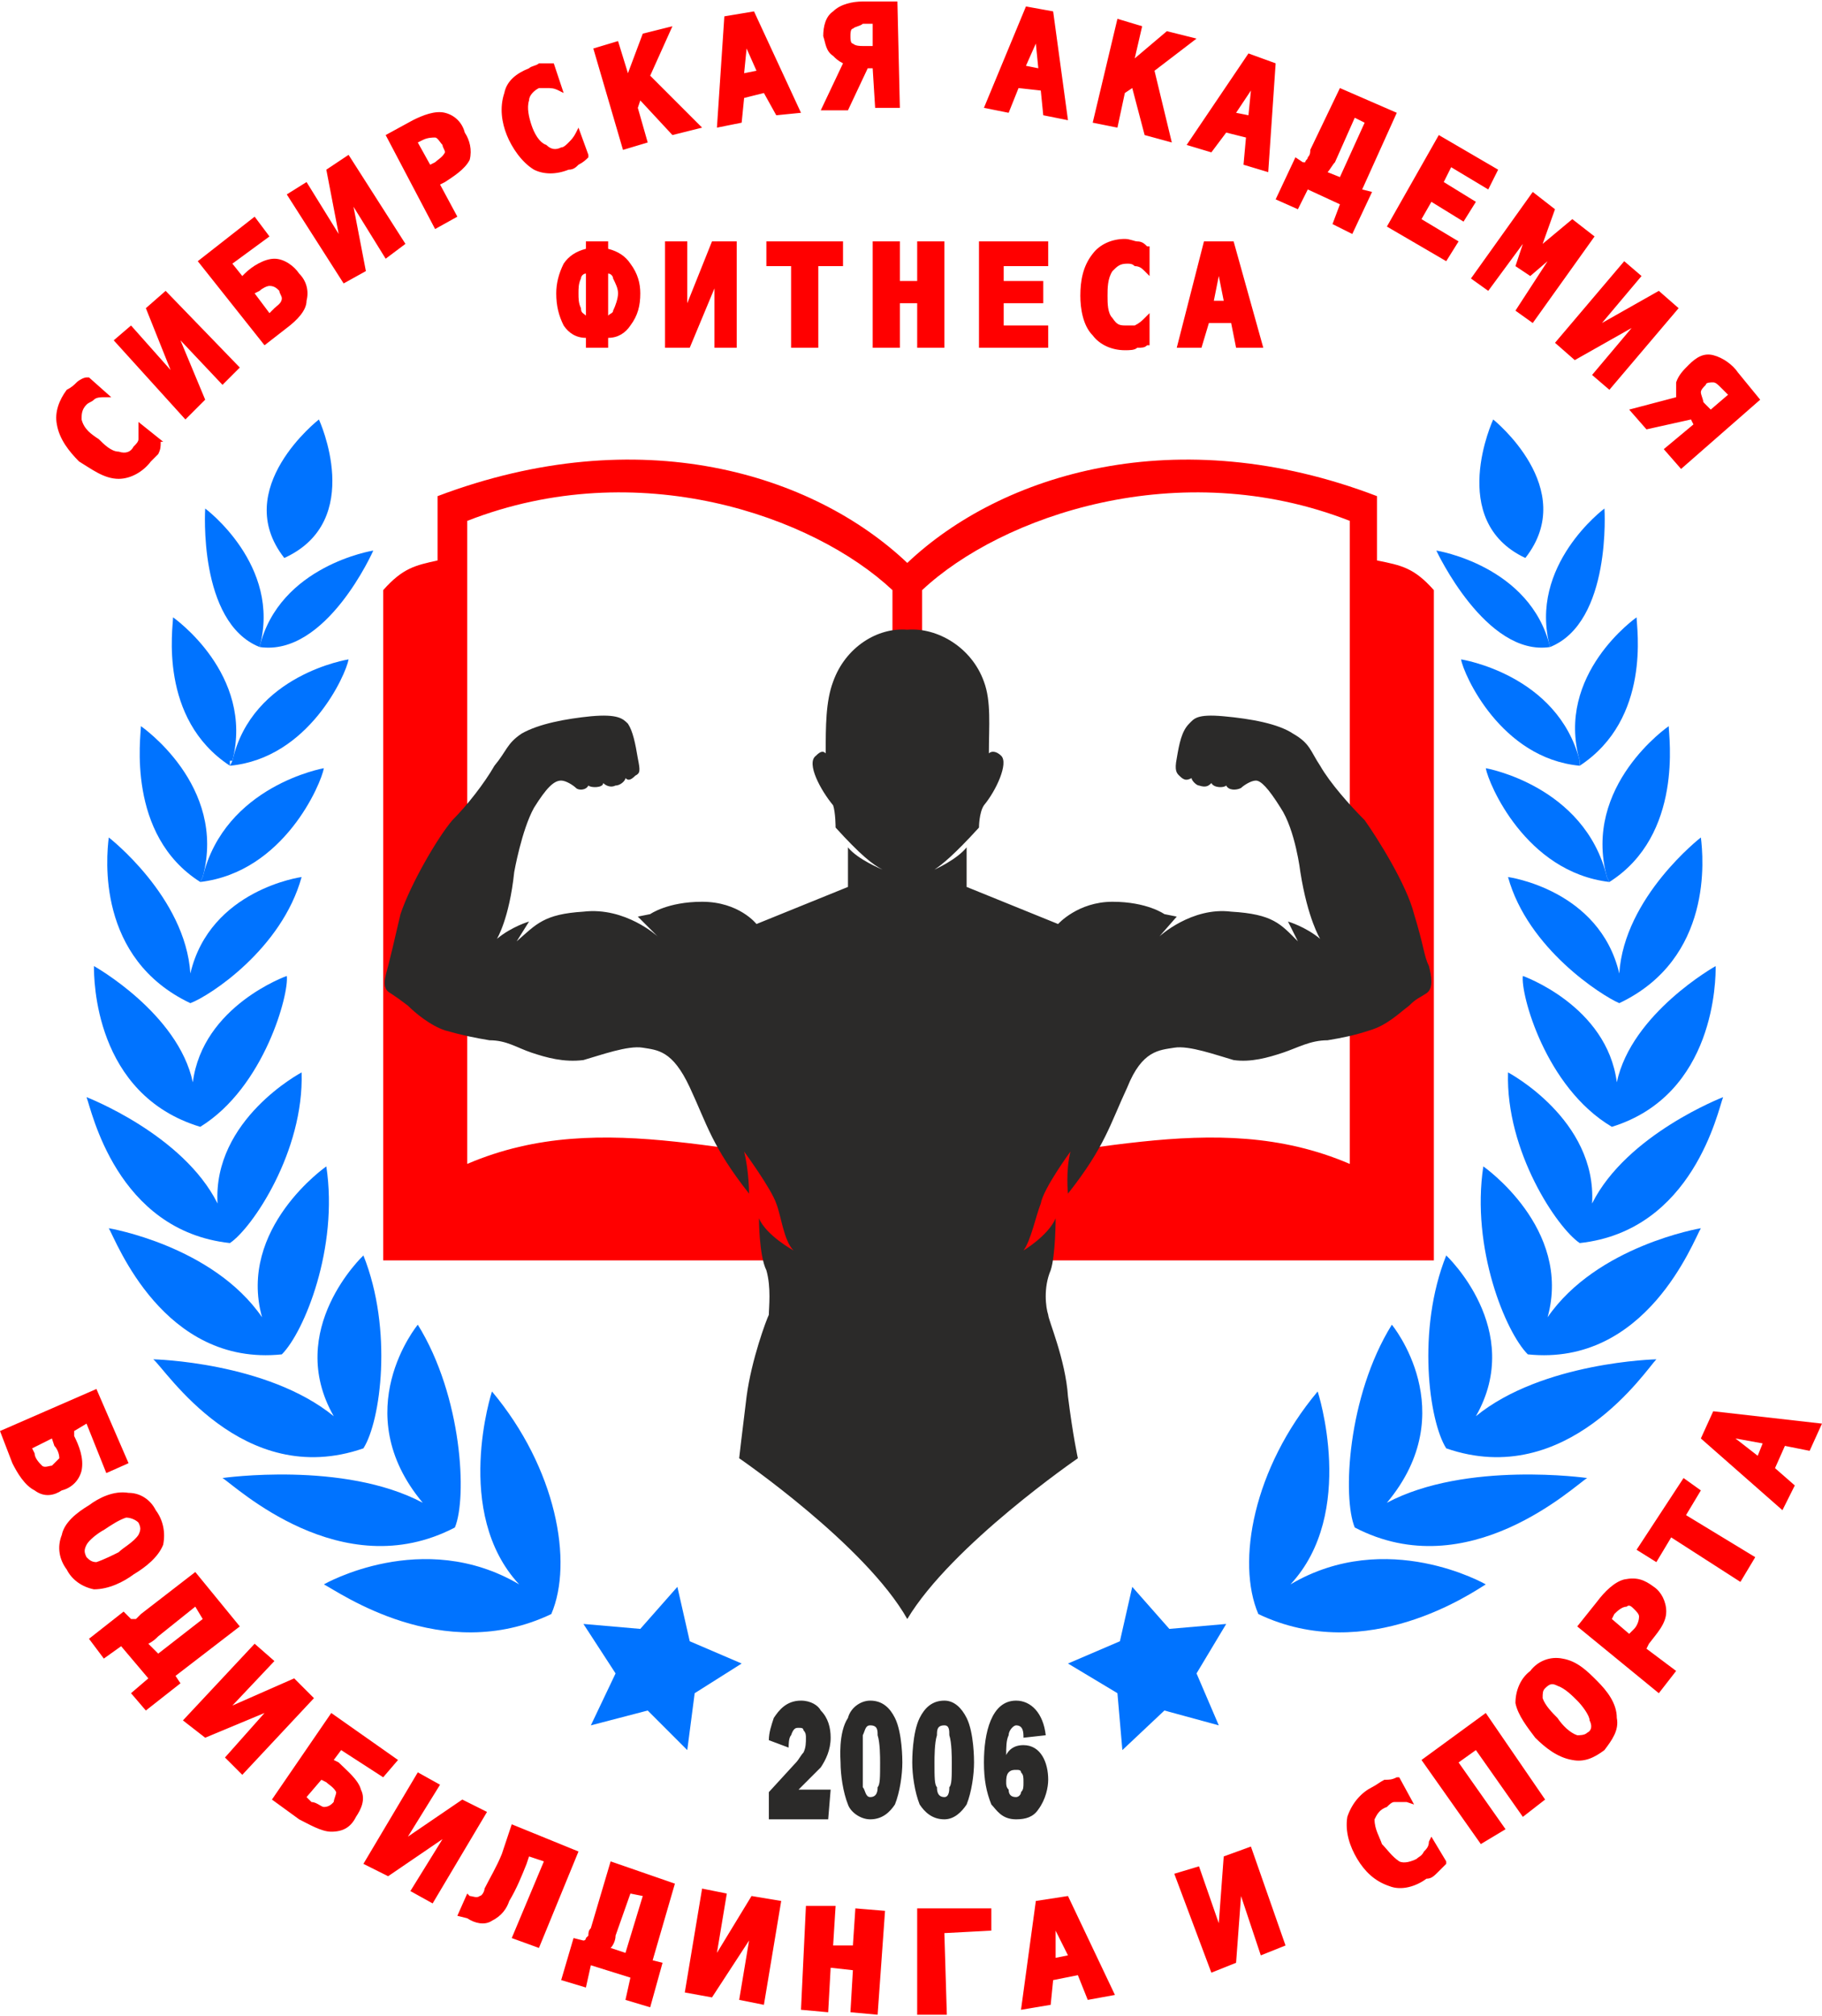 <?xml version="1.0" encoding="UTF-8"?> <svg xmlns="http://www.w3.org/2000/svg" xmlns:xlink="http://www.w3.org/1999/xlink" xml:space="preserve" width="735px" height="813px" version="1.1" style="shape-rendering:geometricPrecision; text-rendering:geometricPrecision; image-rendering:optimizeQuality; fill-rule:evenodd; clip-rule:evenodd" viewBox="0 0 737 814"> <defs> <style type="text/css"> .fil2 {fill:#2B2A29} .fil3 {fill:#0073FF} .fil0 {fill:red} .fil4 {fill:#2B2A29;fill-rule:nonzero} .fil1 {fill:red;fill-rule:nonzero} </style> </defs> <g id="Слой_x0020_1">  <g id="_2749596026064"> <path class="fil0" d="M35 575l-5 3 0 2c2,4 4,9 3,14 -1,4 -4,7 -8,8 -3,2 -7,3 -11,0 -4,-2 -7,-7 -9,-11l-5 -13 39 -17 13 30 -9 4 -8 -20zm1 33c4,-3 10,-6 16,-5 5,0 9,3 11,7 3,4 4,9 3,14 -2,5 -7,9 -12,12 -4,3 -10,6 -16,6 -5,-1 -9,-4 -11,-8 -3,-4 -4,-9 -2,-14 1,-5 6,-9 11,-12zm35 69l2 3 -14 11 -6 -7 7 -6 -11 -13 -7 5 -6 -8 14 -11 3 3c0,0 0,0 0,0 1,0 2,0 2,0 1,-1 2,-2 2,-2l22 -17 18 22 -26 20zm36 15l-24 10 -9 -7 29 -31 8 7 -17 18 25 -11 8 8 -29 31 -7 -7 16 -18zm31 15l-3 4 2 1c3,3 8,7 9,11 2,4 0,8 -2,11 -2,4 -5,6 -10,6 -4,0 -9,-3 -13,-5l-11 -8 24 -35 27 19 -6 7 -17 -11zm41 36l-22 15 -10 -5 22 -37 9 5 -13 21 22 -15 10 5 -22 37 -9 -5 13 -21zm35 7l-1 3c-2,5 -4,10 -7,15 -1,3 -3,6 -7,8 -3,2 -7,1 -10,-1l-4 -1 4 -9 1 1c1,0 3,1 4,0 1,0 2,-2 2,-3 2,-4 5,-9 7,-14l4 -12 27 11 -16 39 -11 -4 13 -31 -6 -2zm50 42l4 1 -5 18 -10 -3 2 -9 -16 -5 -2 9 -10 -3 5 -17 4 1c0,0 1,0 1,-1 0,0 1,-1 1,-1 0,-1 0,-2 1,-3l8 -27 26 9 -9 31zm39 -8l-15 23 -11 -2 7 -42 10 2 -4 24 14 -23 12 2 -7 42 -10 -2 4 -24zm34 2l8 0 1 -15 12 1 -3 42 -11 -1 1 -17 -9 -1 -1 18 -11 -1 2 -42 12 0 -1 16zm45 -5l1 33 -12 0 0 -43 30 0 0 9 -19 1zm54 17l-10 2 -1 10 -12 2 6 -44 13 -2 19 40 -11 2 -4 -10zm66 -32l-2 27 -10 4 -15 -40 10 -3 8 23 2 -27 11 -4 14 40 -10 4 -8 -24zm83 -13c-1,1 -2,2 -3,3 -2,2 -3,3 -5,3 -4,3 -10,5 -15,3 -6,-2 -10,-6 -13,-11 -3,-5 -5,-11 -4,-17 2,-6 6,-10 10,-12 2,-1 3,-2 5,-3 2,0 3,0 5,-1l1 0 6 11 -3 -1c-1,0 -3,0 -5,0 -1,0 -2,1 -3,2 -3,1 -4,3 -5,5 0,4 2,7 3,10 2,2 4,5 7,7 2,1 5,0 7,-1 1,-1 2,-1 3,-3 1,-1 2,-2 2,-4l1 -2 6 10 0 1zm12 -46l-7 5 19 27 -10 6 -24 -34 26 -19 24 35 -9 7 -19 -27zm24 -5c-3,-4 -7,-9 -8,-14 0,-5 2,-10 6,-13 3,-4 8,-6 13,-5 6,1 10,5 14,9 4,4 8,9 8,15 1,5 -2,9 -5,13 -4,3 -8,5 -13,4 -6,-1 -11,-5 -15,-9zm45 -36l12 9 -7 9 -33 -27 8 -10c3,-4 7,-8 11,-9 5,-1 8,0 12,3 3,2 5,6 5,10 0,5 -4,9 -7,13l-1 2zm10 -45l-6 10 -8 -5 19 -29 7 5 -6 10 28 17 -6 10 -28 -18zm46 -37l-4 9 8 7 -5 10 -33 -29 5 -11 44 5 -5 11 -10 -2zm-709 1l1 2c0,2 2,4 3,5 1,1 3,0 4,0 1,-1 2,-2 3,-3 0,-2 -1,-4 -2,-5l-1 -3 -8 4zm43 30c-1,-1 -3,-2 -5,-2 -3,1 -6,3 -9,5 -2,1 -6,4 -7,6 -1,2 -1,3 0,5 1,1 2,2 4,2 3,-1 7,-3 9,-4 2,-2 6,-4 8,-7 1,-2 1,-3 0,-5zm23 34l-15 12c-1,1 -2,2 -4,3l4 4 18 -14 -3 -5zm45 77l2 2c2,0 4,2 5,2 2,0 3,-1 4,-2 0,-1 1,-3 1,-4 -1,-2 -3,-3 -4,-4l-2 -1 -6 7zm131 39l-6 17c0,2 -1,4 -2,5l6 2 7 -23 -5 -1zm172 15l0 11 5 -1 -5 -10zm198 -98c-1,1 -1,2 -1,4 1,3 4,6 6,8 2,3 5,6 8,7 1,0 3,0 4,-1 2,-1 2,-3 1,-5 0,-2 -3,-6 -5,-8 -2,-2 -5,-5 -8,-6 -2,-1 -3,-1 -5,1zm27 -28l7 6 2 -2c1,-1 2,-3 2,-5 0,-1 -1,-2 -2,-3 -1,-1 -2,-2 -3,-1 -2,0 -4,2 -5,3l-1 2zm50 -73l9 7 2 -5 -11 -2z"></path> <path class="fil1" d="M11 584l2 4c1,3 2,4 3,5 2,1 3,1 5,0 2,-1 3,-2 4,-4 0,-1 0,-3 -2,-6l-1 -3 -11 4zm27 -21l12 27 -6 3 -9 -19 -7 3 1 3c3,6 4,10 3,14 -1,3 -3,5 -7,7 -4,2 -8,2 -10,0 -3,-1 -6,-5 -9,-11l-4 -11 36 -16zm19 52c-2,-2 -4,-3 -6,-3 -2,1 -5,2 -10,5 -4,2 -6,5 -7,7 -2,2 -2,4 0,5 1,2 3,3 5,3 2,0 6,-2 10,-4 4,-3 6,-5 8,-7 1,-2 1,-4 0,-6zm-21 -6c6,-4 11,-6 16,-5 4,0 8,2 10,7 3,4 4,8 3,13 -2,4 -6,8 -11,11 -6,4 -11,6 -15,5 -5,0 -8,-2 -11,-7 -3,-4 -4,-8 -2,-12 1,-5 5,-9 10,-12zm43 39l-15 12c-2,1 -4,2 -6,3l5 7 21 -16 -5 -6zm-29 5l2 2c0,1 1,1 2,1 0,-1 1,-1 2,-1 1,-1 1,-2 2,-2l21 -17 16 20 -26 21 3 3 -13 10 -4 -6 6 -6 -12 -15 -6 6 -5 -7 12 -9zm75 33l-27 29 -6 -5 20 -21 -29 12 -7 -6 27 -30 6 6 -20 21 29 -13 7 7zm-2 40l3 3c2,1 4,2 5,2 2,0 3,-1 4,-3 2,-1 2,-3 2,-4 -1,-2 -2,-3 -5,-5l-3 -2 -6 9zm12 -32l24 17 -4 6 -17 -12 -5 6 3 2c5,4 8,7 9,10 1,4 1,7 -2,11 -2,3 -5,5 -9,5 -3,0 -7,-2 -12,-5l-10 -7 23 -33zm60 39l-20 34 -7 -4 15 -25 -26 19 -8 -5 20 -34 7 4 -15 25 26 -19 8 5zm19 16l-2 4c-3,6 -5,11 -7,15 -1,3 -4,6 -6,7 -3,1 -6,1 -10,-1l-2 -1 2 -6 1 0c1,1 3,1 4,0 1,0 2,-1 3,-3 3,-6 5,-10 7,-15l4 -10 24 10 -15 37 -8 -4 12 -30 -7 -3zm40 14l-6 19c-1,2 -1,4 -3,6l9 2 7 -25 -7 -2zm-21 21l3 1c0,0 1,0 2,-1 0,0 1,-1 1,-2 0,-1 0,-2 1,-3l7 -25 25 7 -10 32 4 1 -4 15 -8 -2 3 -8 -19 -6 -2 8 -8 -2 5 -15zm81 -15l-6 40 -8 -2 5 -28 -17 26 -10 -1 7 -40 7 2 -4 28 17 -26 9 1zm13 2l9 1 -1 15 11 0 1 -15 9 1 -2 40 -9 -1 1 -18 -11 0 -1 17 -9 0 2 -40zm54 8l1 33 -9 1 -1 -40 28 -1 0 7 -19 0zm46 -3l-2 16 9 -1 -7 -15zm-7 -7l11 -1 18 37 -8 1 -5 -9 -11 2 -2 10 -8 2 5 -42zm85 -21l14 37 -8 3 -10 -27 -2 31 -9 3 -13 -37 7 -3 10 28 2 -32 9 -3zm79 4c-1,1 -2,3 -3,4 -1,1 -3,2 -4,2 -5,4 -10,4 -15,3 -4,-2 -8,-5 -12,-11 -3,-6 -4,-11 -3,-16 1,-4 4,-8 9,-11 1,-1 3,-2 4,-2 2,-1 4,-1 5,-1l4 7c-2,0 -3,0 -5,0 -1,0 -3,1 -4,2 -3,1 -4,3 -5,6 0,3 1,6 3,10 3,4 5,7 8,8 2,1 5,1 8,-1 1,-1 2,-2 3,-3 1,-1 2,-3 3,-4l4 7zm-7 -41l23 -17 23 33 -7 5 -19 -27 -9 6 19 27 -7 5 -23 -32zm47 -30c-1,1 -2,3 -1,6 1,2 3,5 6,8 3,4 6,6 8,7 2,1 4,0 6,-1 2,-2 2,-4 2,-6 -1,-2 -3,-5 -6,-9 -4,-3 -7,-5 -9,-6 -2,-1 -4,-1 -6,1zm-2 21c-4,-5 -7,-10 -7,-14 -1,-5 1,-9 5,-12 3,-4 7,-5 12,-5 4,1 9,4 13,9 5,5 8,10 8,14 0,4 -1,8 -5,12 -4,3 -8,5 -12,4 -5,-1 -9,-3 -14,-8zm28 -48l9 8 3 -3c1,-3 2,-4 2,-6 1,-1 0,-3 -2,-4 -2,-1 -3,-2 -5,-2 -1,1 -3,2 -5,4l-2 3zm-11 3l8 -10c4,-4 8,-7 11,-8 3,-1 6,0 10,3 3,2 5,5 5,9 0,3 -3,7 -6,12l-3 3 12 9 -5 7 -32 -25zm70 -27l-5 7 -28 -17 -6 9 -6 -3 17 -27 6 3 -6 10 28 18zm-11 -51l13 10 3 -7 -16 -3zm-9 2l4 -10 42 5 -4 8 -10 -1 -5 11 8 6 -4 8 -31 -27z"></path> <path class="fil0" d="M155 238c8,-9 13,-10 22,-12 0,-9 0,-17 0,-26 82,-31 152,-9 190,27 38,-36 109,-58 190,-27 0,9 0,17 0,26 10,2 15,3 23,12 0,91 0,181 0,271l-213 0 -212 0c0,-90 0,-180 0,-271zm391 -28c-69,-27 -141,-2 -173,28 0,77 0,154 0,232 62,0 117,-24 173,0 0,-87 0,-180 0,-260zm-357 0c69,-27 140,-2 172,28 0,77 0,154 0,232 -61,0 -116,-24 -172,0 0,-87 0,-180 0,-260z"></path> <path class="fil2" d="M378 351c0,0 9,-4 13,-9l0 16 37 15c0,0 8,-9 22,-9 14,0 21,5 21,5l5 1 -7 8c0,0 13,-12 29,-10 17,1 20,5 27,12l-4 -8c0,0 7,2 13,7 0,0 -5,-8 -8,-27 0,0 -2,-17 -8,-26 -5,-8 -8,-11 -10,-11 -2,0 -5,2 -6,3 -2,1 -5,1 -6,-1 -1,1 -5,1 -6,-1 -1,1 -2,2 -5,1 -1,0 -3,-2 -3,-3 -2,1 -3,1 -5,-1 -1,-1 -2,-2 -1,-7 1,-6 2,-11 5,-14 2,-2 3,-4 14,-3 11,1 22,3 28,7 7,4 7,7 11,13 4,7 12,16 18,22 5,7 17,26 20,38 4,13 4,17 6,21 1,4 2,9 -1,11 -3,2 -4,2 -7,5 -4,3 -9,8 -16,10 -6,2 -11,3 -17,4 -7,0 -12,3 -18,5 -6,2 -13,4 -20,3 -7,-2 -18,-6 -24,-5 -6,1 -13,1 -19,16 -7,15 -9,24 -24,43 0,0 -1,-9 1,-17 0,0 -11,15 -12,21 -2,5 -4,15 -7,19 0,0 10,-6 13,-13 0,0 0,15 -2,21 -3,7 -2,15 -1,18 0,2 7,18 8,33 2,16 4,25 4,25 0,0 -51,35 -69,65 -17,-30 -68,-65 -68,-65 0,0 1,-9 3,-25 2,-15 8,-31 9,-33 0,-3 1,-11 -1,-18 -3,-6 -3,-21 -3,-21 3,7 14,13 14,13 -4,-4 -5,-14 -7,-19 -2,-6 -13,-21 -13,-21 2,8 2,17 2,17 -15,-19 -17,-28 -24,-43 -7,-15 -13,-15 -19,-16 -6,-1 -17,3 -24,5 -8,1 -15,-1 -21,-3 -6,-2 -10,-5 -17,-5 -6,-1 -11,-2 -18,-4 -6,-2 -12,-7 -15,-10 -4,-3 -4,-3 -7,-5 -4,-2 -2,-7 -1,-11 1,-4 2,-8 5,-21 4,-12 15,-31 21,-38 6,-6 13,-15 17,-22 5,-6 5,-9 11,-13 7,-4 18,-6 28,-7 11,-1 13,1 15,3 2,3 3,8 4,14 1,5 1,6 -1,7 -2,2 -3,2 -4,1 0,1 -2,3 -4,3 -2,1 -4,0 -5,-1 0,2 -5,2 -6,1 -1,2 -4,2 -5,1 -1,-1 -4,-3 -6,-3 -3,0 -6,3 -11,11 -5,9 -8,26 -8,26 -2,19 -7,27 -7,27 6,-5 13,-7 13,-7l-5 8c8,-7 11,-11 27,-12 17,-2 30,10 30,10l-8 -8 5 -1c0,0 7,-5 21,-5 15,0 22,9 22,9l37 -15 0 -16c4,5 14,9 14,9l0 0c-4,-2 -9,-6 -19,-17 0,0 0,-6 -1,-9 -5,-6 -11,-17 -7,-20 2,-2 3,-2 4,-1 0,-11 0,-21 3,-29 5,-14 18,-22 30,-21 12,-1 26,7 31,21 3,8 2,18 2,29 1,-1 3,-1 5,1 3,3 -2,14 -7,20 -2,3 -2,9 -2,9 -10,11 -15,15 -18,17l0 0z"></path> <g> <path class="fil3" d="M129 169c0,0 19,41 -14,56l0 0 0 0 0 0 0 0c-22,-28 14,-56 14,-56z"></path> <path class="fil3" d="M151 222c0,0 -19,43 -46,39l0 0 0 0 0 0 0 0c8,-33 46,-39 46,-39z"></path> <path class="fil3" d="M141 266c-1,6 -16,40 -48,43l1 -2 0 0 0 0 0 0c8,-35 47,-41 47,-41z"></path> <path class="fil3" d="M131 310c-1,6 -16,42 -50,46l1 -2 0 0 0 0 0 0c9,-37 49,-44 49,-44z"></path> <path class="fil3" d="M116 394c1,7 -9,45 -35,61l0 0c-43,-13 -43,-60 -43,-65 0,0 34,19 40,47 4,-31 38,-43 38,-43z"></path> <path class="fil3" d="M122 433c1,32 -20,63 -29,69 -46,-5 -56,-54 -58,-59 0,0 39,15 53,43 -2,-34 34,-53 34,-53z"></path> <path class="fil3" d="M132 471c5,33 -9,67 -18,76 -48,5 -67,-46 -70,-51 0,0 42,7 62,36 -10,-36 26,-61 26,-61z"></path> <path class="fil3" d="M147 507c12,30 7,67 0,78 -49,17 -80,-32 -85,-36 0,0 46,1 73,23 -20,-35 12,-65 12,-65z"></path> <path class="fil3" d="M169 535c18,29 20,70 15,82 -46,24 -89,-17 -94,-20 0,0 49,-7 81,10 -31,-37 -2,-72 -2,-72z"></path> <path class="fil3" d="M199 562c26,31 33,69 24,90 -44,21 -86,-9 -92,-12 0,0 40,-23 79,0 -27,-29 -11,-78 -11,-78z"></path> <path class="fil3" d="M83 205c0,0 -3,46 22,56l0 0 0 0 0 0 0 0c9,-33 -22,-56 -22,-56z"></path> <path class="fil3" d="M70 249c0,4 -6,41 23,60l0 -2 0 0 1 0 0 0c9,-35 -24,-58 -24,-58z"></path> <path class="fil3" d="M57 293c0,4 -6,44 24,63l1 -2 0 0 0 0 0 0c10,-37 -25,-61 -25,-61z"></path> <path class="fil3" d="M44 338c-1,8 -5,49 33,67 8,-3 37,-22 45,-51 0,0 -37,5 -45,39 -2,-31 -33,-55 -33,-55z"></path> <polygon class="fil3" points="274,641 279,663 300,672 281,684 278,707 262,691 239,697 249,676 236,656 259,658 "></polygon> </g> <g> <path class="fil3" d="M604 169c0,0 -19,41 13,56l0 0 0 0 0 0 0 0c22,-28 -13,-56 -13,-56z"></path> <path class="fil3" d="M581 222c0,0 20,43 46,39l0 0 0 0 0 0 0 0c-8,-33 -46,-39 -46,-39z"></path> <path class="fil3" d="M591 266c1,6 16,40 48,43l0 -2 0 0 0 0 0 0c-9,-35 -48,-41 -48,-41z"></path> <path class="fil3" d="M601 310c1,6 16,42 50,46l-1 -2 0 0 0 0 0 0c-9,-37 -49,-44 -49,-44z"></path> <path class="fil3" d="M616 394c-1,7 9,45 36,61l0 0c42,-13 42,-60 42,-65 0,0 -34,19 -40,47 -4,-31 -38,-43 -38,-43z"></path> <path class="fil3" d="M610 433c-1,32 20,63 29,69 46,-5 56,-54 58,-59 0,0 -39,15 -53,43 2,-34 -34,-53 -34,-53z"></path> <path class="fil3" d="M600 471c-5,33 9,67 18,76 48,5 67,-46 70,-51 0,0 -42,7 -62,36 10,-36 -26,-61 -26,-61z"></path> <path class="fil3" d="M585 507c-12,30 -7,67 0,78 49,17 81,-32 85,-36 0,0 -46,1 -73,23 20,-35 -12,-65 -12,-65z"></path> <path class="fil3" d="M563 535c-18,29 -20,70 -15,82 46,24 89,-17 94,-20 0,0 -49,-7 -81,10 31,-37 2,-72 2,-72z"></path> <path class="fil3" d="M533 562c-26,31 -33,69 -24,90 44,21 87,-9 92,-12 0,0 -40,-23 -79,0 27,-29 11,-78 11,-78z"></path> <path class="fil3" d="M649 205c0,0 3,46 -22,56l0 0 0 0 0 0 0 0c-9,-33 22,-56 22,-56z"></path> <path class="fil3" d="M662 249c0,4 6,41 -23,60l0 -2 0 0 0 0 0 0c-10,-35 23,-58 23,-58z"></path> <path class="fil3" d="M675 293c0,4 6,44 -24,63l-1 -2 0 0 0 0 0 0c-10,-37 25,-61 25,-61z"></path> <path class="fil3" d="M688 338c1,8 5,49 -33,67 -7,-3 -37,-22 -45,-51 0,0 37,5 45,39 2,-31 33,-55 33,-55z"></path> <polygon class="fil3" points="458,641 453,663 432,672 452,684 454,707 471,691 493,697 484,676 496,656 473,658 "></polygon> </g> <path class="fil4" d="M319 706c0,-1 0,-4 1,-5 1,-3 2,-3 3,-3 1,0 2,0 2,1 1,1 1,2 1,3 0,2 0,4 -1,6 -1,1 -2,3 -3,4l-11 12 0 11 24 0 1 -12 -13 0 9 -9c2,-3 4,-7 4,-12 0,-4 -1,-8 -4,-11 -1,-2 -4,-4 -8,-4 -6,0 -9,4 -11,7 -1,3 -2,6 -2,9l8 3zm33 -19c-4,0 -8,3 -9,7 -4,6 -3,17 -3,18 0,5 1,12 3,17 1,3 5,6 9,6 5,0 8,-3 10,-6 2,-5 3,-12 3,-17 0,-1 0,-12 -3,-18 -2,-4 -5,-7 -10,-7zm0 10c3,0 3,2 3,4 1,3 1,9 1,11 0,6 0,9 -1,10 0,1 0,4 -3,4 -2,0 -2,-3 -3,-4 0,-1 0,-4 0,-10 0,-2 0,-8 0,-11 1,-2 1,-4 3,-4zm30 -10c-5,0 -8,3 -10,7 -3,6 -3,17 -3,18 0,5 1,12 3,17 2,3 5,6 10,6 4,0 7,-3 9,-6 2,-5 3,-12 3,-17 0,-1 0,-12 -3,-18 -2,-4 -5,-7 -9,-7zm0 10c2,0 2,2 2,4 1,3 1,9 1,11 0,6 0,9 -1,10 0,1 0,4 -2,4 -3,0 -3,-3 -3,-4 -1,-1 -1,-4 -1,-10 0,-2 0,-8 1,-11 0,-2 0,-4 3,-4zm41 4c-1,-9 -6,-14 -12,-14 -10,0 -13,13 -13,25 0,7 1,12 3,17 2,2 4,6 10,6 4,0 7,-1 9,-4 3,-4 4,-9 4,-12 0,-7 -3,-14 -10,-14 -4,0 -6,2 -7,4 0,-3 0,-6 1,-8 0,-2 2,-4 3,-4 3,0 3,3 3,5l9 -1zm-12 25c-2,0 -3,-1 -3,-3 -1,-1 -1,-2 -1,-3 0,-1 0,-3 1,-4 1,-1 2,-1 3,-1 1,0 2,0 2,1 1,1 1,2 1,4 0,2 0,3 -1,4 0,1 -1,2 -2,2z"></path> <path class="fil0" d="M237 136c-4,0 -7,-2 -9,-5 -2,-4 -3,-8 -3,-13 0,-4 1,-8 3,-12 2,-3 5,-5 9,-6l0 -3 9 0 0 3c4,1 7,3 9,6 3,4 4,8 4,12 0,5 -1,9 -4,13 -2,3 -5,5 -9,5l0 4 -9 0 0 -4zm52 -20l-10 24 -10 0 0 -43 9 0 0 25 10 -25 10 0 0 43 -9 0 0 -24zm31 -9l-10 0 0 -10 31 0 0 10 -10 0 0 33 -11 0 0 -33zm44 6l7 0 0 -16 11 0 0 43 -11 0 0 -18 -7 0 0 18 -11 0 0 -43 11 0 0 16zm42 -6l0 6 16 0 0 9 -16 0 0 9 18 0 0 9 -28 0 0 -43 28 0 0 10 -18 0zm58 32c-1,1 -2,1 -4,1 -1,1 -3,1 -5,1 -5,0 -10,-2 -13,-6 -4,-4 -5,-11 -5,-16 0,-6 1,-12 5,-17 3,-4 8,-6 13,-6 2,0 4,1 5,1 2,0 3,1 4,2l1 0 0 12 -2 -2c-1,-1 -2,-2 -4,-2 -1,-1 -2,-1 -3,-1 -3,0 -4,1 -6,3 -2,3 -2,7 -2,10 0,3 0,7 2,9 2,3 3,3 6,3 1,0 2,0 3,0 2,-1 3,-2 4,-3l2 -2 0 13 -1 0zm34 -9l-9 0 -3 10 -10 0 11 -43 12 0 12 43 -11 0 -2 -10zm-261 -20c-1,0 -2,1 -2,2 -1,2 -1,4 -1,6 0,2 0,4 1,6 0,2 1,2 2,3l0 -17zm9 17c1,-1 2,-1 2,-2 1,-2 2,-5 2,-7 0,-2 -1,-4 -2,-6 0,-1 -1,-2 -2,-2l0 17zm247 -16l-2 10 4 0 -2 -10z"></path> <path class="fil1" d="M238 139l0 -4c-4,0 -7,-2 -9,-5 -2,-3 -3,-7 -3,-12 0,-4 1,-8 3,-11 2,-4 5,-5 9,-6l0 -3 7 0 0 3c4,1 7,2 9,6 3,3 4,7 4,11 0,5 -1,9 -4,12 -2,3 -5,5 -9,5l0 4 -7 0zm0 -31c-2,1 -3,2 -4,4 -1,2 -1,4 -1,6 0,3 0,5 1,7 1,2 2,3 4,3l0 -20zm7 20c2,0 4,-1 5,-3 0,-2 1,-4 1,-7 0,-2 -1,-4 -1,-6 -1,-2 -3,-3 -5,-4l0 20zm52 -30l0 41 -7 0 0 -30 -11 30 -9 0 0 -41 7 0 0 30 11 -30 9 0zm32 41l-8 0 0 -34 -10 0 0 -7 29 0 0 7 -11 0 0 34zm25 -41l8 0 0 16 10 0 0 -16 8 0 0 41 -8 0 0 -18 -10 0 0 18 -8 0 0 -41zm68 41l-25 0 0 -41 25 0 0 7 -17 0 0 9 16 0 0 7 -16 0 0 11 17 0 0 7zm42 -1c-1,0 -3,1 -4,1 -2,1 -3,1 -5,1 -5,0 -9,-2 -12,-6 -3,-3 -4,-8 -4,-15 0,-7 1,-12 4,-16 3,-4 7,-5 12,-5 2,0 3,0 5,0 1,0 3,1 4,2l0 9c-2,-2 -3,-3 -4,-3 -1,-1 -3,-1 -4,-1 -3,0 -5,1 -7,3 -1,3 -2,6 -2,11 0,4 1,8 2,10 2,2 4,4 7,4 1,0 3,-1 4,-1 1,-1 2,-2 4,-3l0 9zm29 -32l-4 16 8 0 -4 -16zm-5 -8l10 0 11 41 -8 0 -2 -10 -11 0 -3 10 -8 0 11 -41z"></path> <path class="fil0" d="M65 178c0,2 0,3 -1,5 -1,1 -2,2 -3,3 -3,4 -8,7 -13,7 -6,0 -11,-4 -16,-7 -4,-4 -8,-9 -9,-15 -1,-5 1,-10 4,-14 2,-1 3,-2 4,-3 1,-1 3,-2 4,-2l1 0 9 8 -3 0c-1,0 -3,0 -4,1 -1,1 -2,1 -3,2 -2,2 -2,4 -2,6 1,4 4,6 7,8 2,2 5,5 8,5 3,1 5,0 6,-2 1,-1 2,-2 2,-3 0,-2 0,-3 0,-5l0 -2 10 8 -1 0zm8 -41l10 24 -8 8 -29 -32 7 -6 16 18 -10 -25 8 -7 30 31 -7 7 -17 -18zm21 -31l4 5 1 -1c3,-3 8,-6 12,-6 4,0 8,3 10,6 3,3 4,7 3,11 0,4 -4,8 -8,11l-9 7 -27 -34 23 -18 6 8 -15 11zm49 -23l5 26 -9 5 -23 -36 8 -5 13 21 -5 -26 9 -6 23 36 -8 6 -13 -21zm35 -9l7 13 -9 5 -20 -38 11 -6c4,-2 9,-4 13,-3 4,1 7,4 8,8 2,3 3,7 2,11 -2,4 -7,7 -10,9l-2 1zm60 -11c-1,1 -2,2 -4,3 -1,1 -2,2 -4,2 -5,2 -10,2 -14,0 -5,-3 -9,-9 -11,-14 -2,-5 -3,-11 -1,-17 1,-5 5,-8 10,-10 1,-1 3,-1 4,-2 2,0 4,0 5,0l1 0 4 12 -2 -1c-2,-1 -3,-1 -5,-1 -1,0 -2,0 -3,0 -2,1 -4,3 -4,5 -1,3 0,7 1,10 1,3 3,7 6,8 2,2 4,2 6,1 1,0 2,-1 3,-2 1,-1 2,-2 3,-4l1 -2 4 11 0 1zm16 -34l6 -16 12 -3 -9 20 21 21 -12 3 -13 -14 -1 3 4 14 -10 3 -12 -41 10 -3 4 13zm55 8l-8 2 -1 10 -10 2 3 -45 12 -2 19 41 -10 1 -5 -9zm32 -12c-2,-1 -3,-2 -4,-3 -3,-2 -3,-5 -4,-8 0,-4 1,-8 4,-10 3,-3 8,-4 12,-4l14 0 1 43 -10 0 -1 -16 -2 0 -8 17 -11 0 9 -19zm80 11l-9 -1 -4 10 -10 -2 17 -41 11 2 6 44 -10 -2 -1 -10zm38 -13l13 -11 12 3 -17 13 7 29 -11 -3 -5 -19 -3 2 -3 14 -10 -2 10 -42 10 3 -3 13zm45 32l-8 -2 -6 8 -10 -3 25 -37 11 4 -3 44 -10 -3 1 -11zm47 21l4 1 -8 17 -8 -4 3 -8 -13 -6 -4 8 -9 -4 8 -17 3 2c0,0 1,0 1,0 0,-1 1,-1 1,-2 1,-1 1,-2 1,-3l12 -25 23 10 -14 31zm36 -9l-3 6 13 8 -5 8 -13 -8 -4 7 15 9 -5 8 -24 -14 21 -37 24 14 -4 8 -15 -9zm37 31l12 -10 9 7 -25 35 -7 -5 13 -20 -7 6 -6 -4 3 -9 -14 19 -7 -5 25 -35 9 7 -5 14zm36 34l-23 13 -8 -7 28 -33 7 6 -16 19 23 -13 8 7 -28 33 -7 -6 16 -19zm18 28c0,-2 0,-4 0,-6 1,-3 3,-5 5,-7 3,-3 6,-5 10,-4 4,1 8,4 10,7l9 11 -32 28 -7 -8 12 -10 -1 -2 -18 4 -7 -8 19 -5zm-569 -34l2 -2c1,-1 3,-2 3,-4 0,-1 -1,-2 -1,-3 -1,-1 -2,-2 -4,-2 -1,0 -3,1 -4,2l-2 1 6 8zm60 -69l5 9 2 -1c1,-1 3,-2 4,-4 0,-1 -1,-2 -1,-3 -1,-1 -2,-3 -3,-3 -1,0 -3,0 -5,1l-2 1zm133 -38l-1 10 5 -1 -4 -9zm51 -1l0 -9 -4 0c-1,1 -3,1 -4,2 -1,0 -1,2 -1,3 0,1 0,3 1,3 1,1 3,1 4,1l4 0zm66 -1l-4 9 5 1 -1 -10zm87 19l-6 9 5 1 1 -10zm42 11l-8 18c-1,1 -2,3 -3,4l5 2 10 -22 -4 -2zm144 118l7 -6 -3 -3c-1,-1 -2,-2 -3,-2 -1,0 -3,0 -3,1 -1,1 -2,2 -2,3 0,1 1,3 1,4l3 3z"></path> <path class="fil1" d="M64 178c0,1 -1,3 -1,4 -1,1 -2,2 -3,4 -3,4 -7,6 -12,6 -5,-1 -10,-3 -15,-7 -5,-5 -8,-9 -9,-14 -1,-4 1,-9 4,-13 1,-1 2,-2 4,-3 1,-1 2,-2 3,-2l7 6c-2,0 -3,0 -5,1 -1,1 -2,1 -3,2 -2,3 -2,5 -2,8 1,2 3,5 7,8 3,3 6,5 9,5 3,1 5,0 7,-2 1,-1 2,-3 2,-4 0,-1 1,-3 1,-5l6 6zm3 -59l28 29 -5 5 -20 -21 12 29 -7 6 -28 -30 6 -4 20 21 -12 -29 6 -6zm42 8l3 -2c2,-1 3,-3 3,-4 1,-2 0,-3 -1,-5 -2,-2 -3,-3 -4,-3 -2,0 -4,1 -6,3l-2 2 7 9zm-27 -22l21 -16 4 5 -14 12 5 6 2 -1c4,-4 8,-6 11,-5 3,0 6,1 9,5 3,3 4,7 3,10 0,3 -3,6 -7,10l-9 6 -25 -32zm58 -41l22 34 -6 4 -16 -25 7 31 -8 5 -22 -34 6 -4 16 25 -6 -31 7 -5zm28 -7l5 10 3 -1c3,-2 4,-3 5,-4 0,-1 0,-3 -1,-5 -1,-2 -2,-3 -4,-3 -1,-1 -3,0 -5,1l-3 2zm-10 -3l9 -5c5,-2 10,-3 13,-3 3,1 5,3 7,7 2,4 3,8 1,11 -1,2 -4,5 -9,8l-3 1 7 14 -7 3 -18 -36zm79 8c-1,1 -2,2 -3,3 -1,1 -3,1 -4,2 -5,2 -10,2 -14,0 -4,-3 -7,-7 -10,-13 -2,-7 -3,-12 -1,-17 1,-4 4,-7 9,-9 2,-1 3,-1 5,-1 1,-1 3,-1 4,0l3 8c-2,-1 -3,-1 -5,-1 -1,0 -2,0 -4,0 -2,1 -4,3 -5,6 0,3 0,6 2,11 2,4 4,7 6,8 2,2 5,2 8,1 1,0 2,-1 3,-2 1,-1 2,-3 3,-4l3 8zm4 -42l8 -3 4 16 8 -19 9 -2 -8 18 19 21 -8 2 -14 -15 -3 5 4 14 -8 2 -11 -39zm60 -6l-1 17 7 -2 -6 -15zm-6 -7l9 -1 18 38 -8 1 -4 -9 -11 2 0 10 -8 1 4 -42zm48 7c0,2 1,3 2,4 1,1 2,1 4,1l5 0 0 -11 -5 0c-2,0 -3,1 -5,2 -1,1 -1,2 -1,4zm-9 29l8 -18c-1,-1 -3,-2 -5,-4 -1,-2 -2,-4 -2,-7 0,-4 1,-7 3,-9 2,-2 6,-3 11,-3l13 -1 1 41 -8 0 0 -16 -5 0 -8 16 -8 1zm85 -32l-5 16 7 1 -2 -17zm-4 -8l10 2 6 41 -8 -1 -1 -10 -11 -1 -4 9 -8 -1 16 -39zm37 6l8 1 -3 16 15 -13 9 2 -16 13 8 27 -9 -2 -5 -20 -5 4 -3 13 -8 -2 9 -39zm56 22l-9 14 7 3 2 -17zm-3 -9l10 4 -3 42 -8 -3 1 -10 -10 -4 -6 9 -7 -3 23 -35zm42 24l-8 18c-1,2 -3,4 -4,6l7 3 11 -24 -6 -3zm-22 19l2 1c0,0 1,0 2,-1 0,0 1,-1 1,-2 1,0 1,-1 1,-2l12 -25 21 10 -14 30 3 2 -6 14 -7 -3 4 -8 -16 -7 -4 8 -6 -3 7 -14zm60 39l-22 -13 20 -35 22 12 -4 6 -15 -8 -4 7 13 8 -3 6 -14 -7 -5 9 15 8 -3 7zm35 -25l8 5 -7 17 15 -11 8 5 -24 33 -6 -4 19 -26 -14 12 -5 -4 7 -17 -19 27 -6 -4 24 -33zm58 46l-27 30 -5 -4 19 -23 -28 15 -7 -5 27 -31 5 5 -19 22 28 -15 7 6zm11 29c-2,1 -2,3 -2,4 0,2 0,3 2,4l3 4 8 -7 -3 -4c-1,-1 -3,-2 -4,-2 -1,-1 -3,0 -4,1zm-28 11l19 -5c-1,-1 -1,-3 0,-5 0,-3 1,-5 4,-7 3,-3 6,-4 9,-4 3,1 6,3 9,7l9 10 -31 26 -5 -6 12 -10 -3 -4 -17 5 -6 -7z"></path> </g> </g> </svg> 